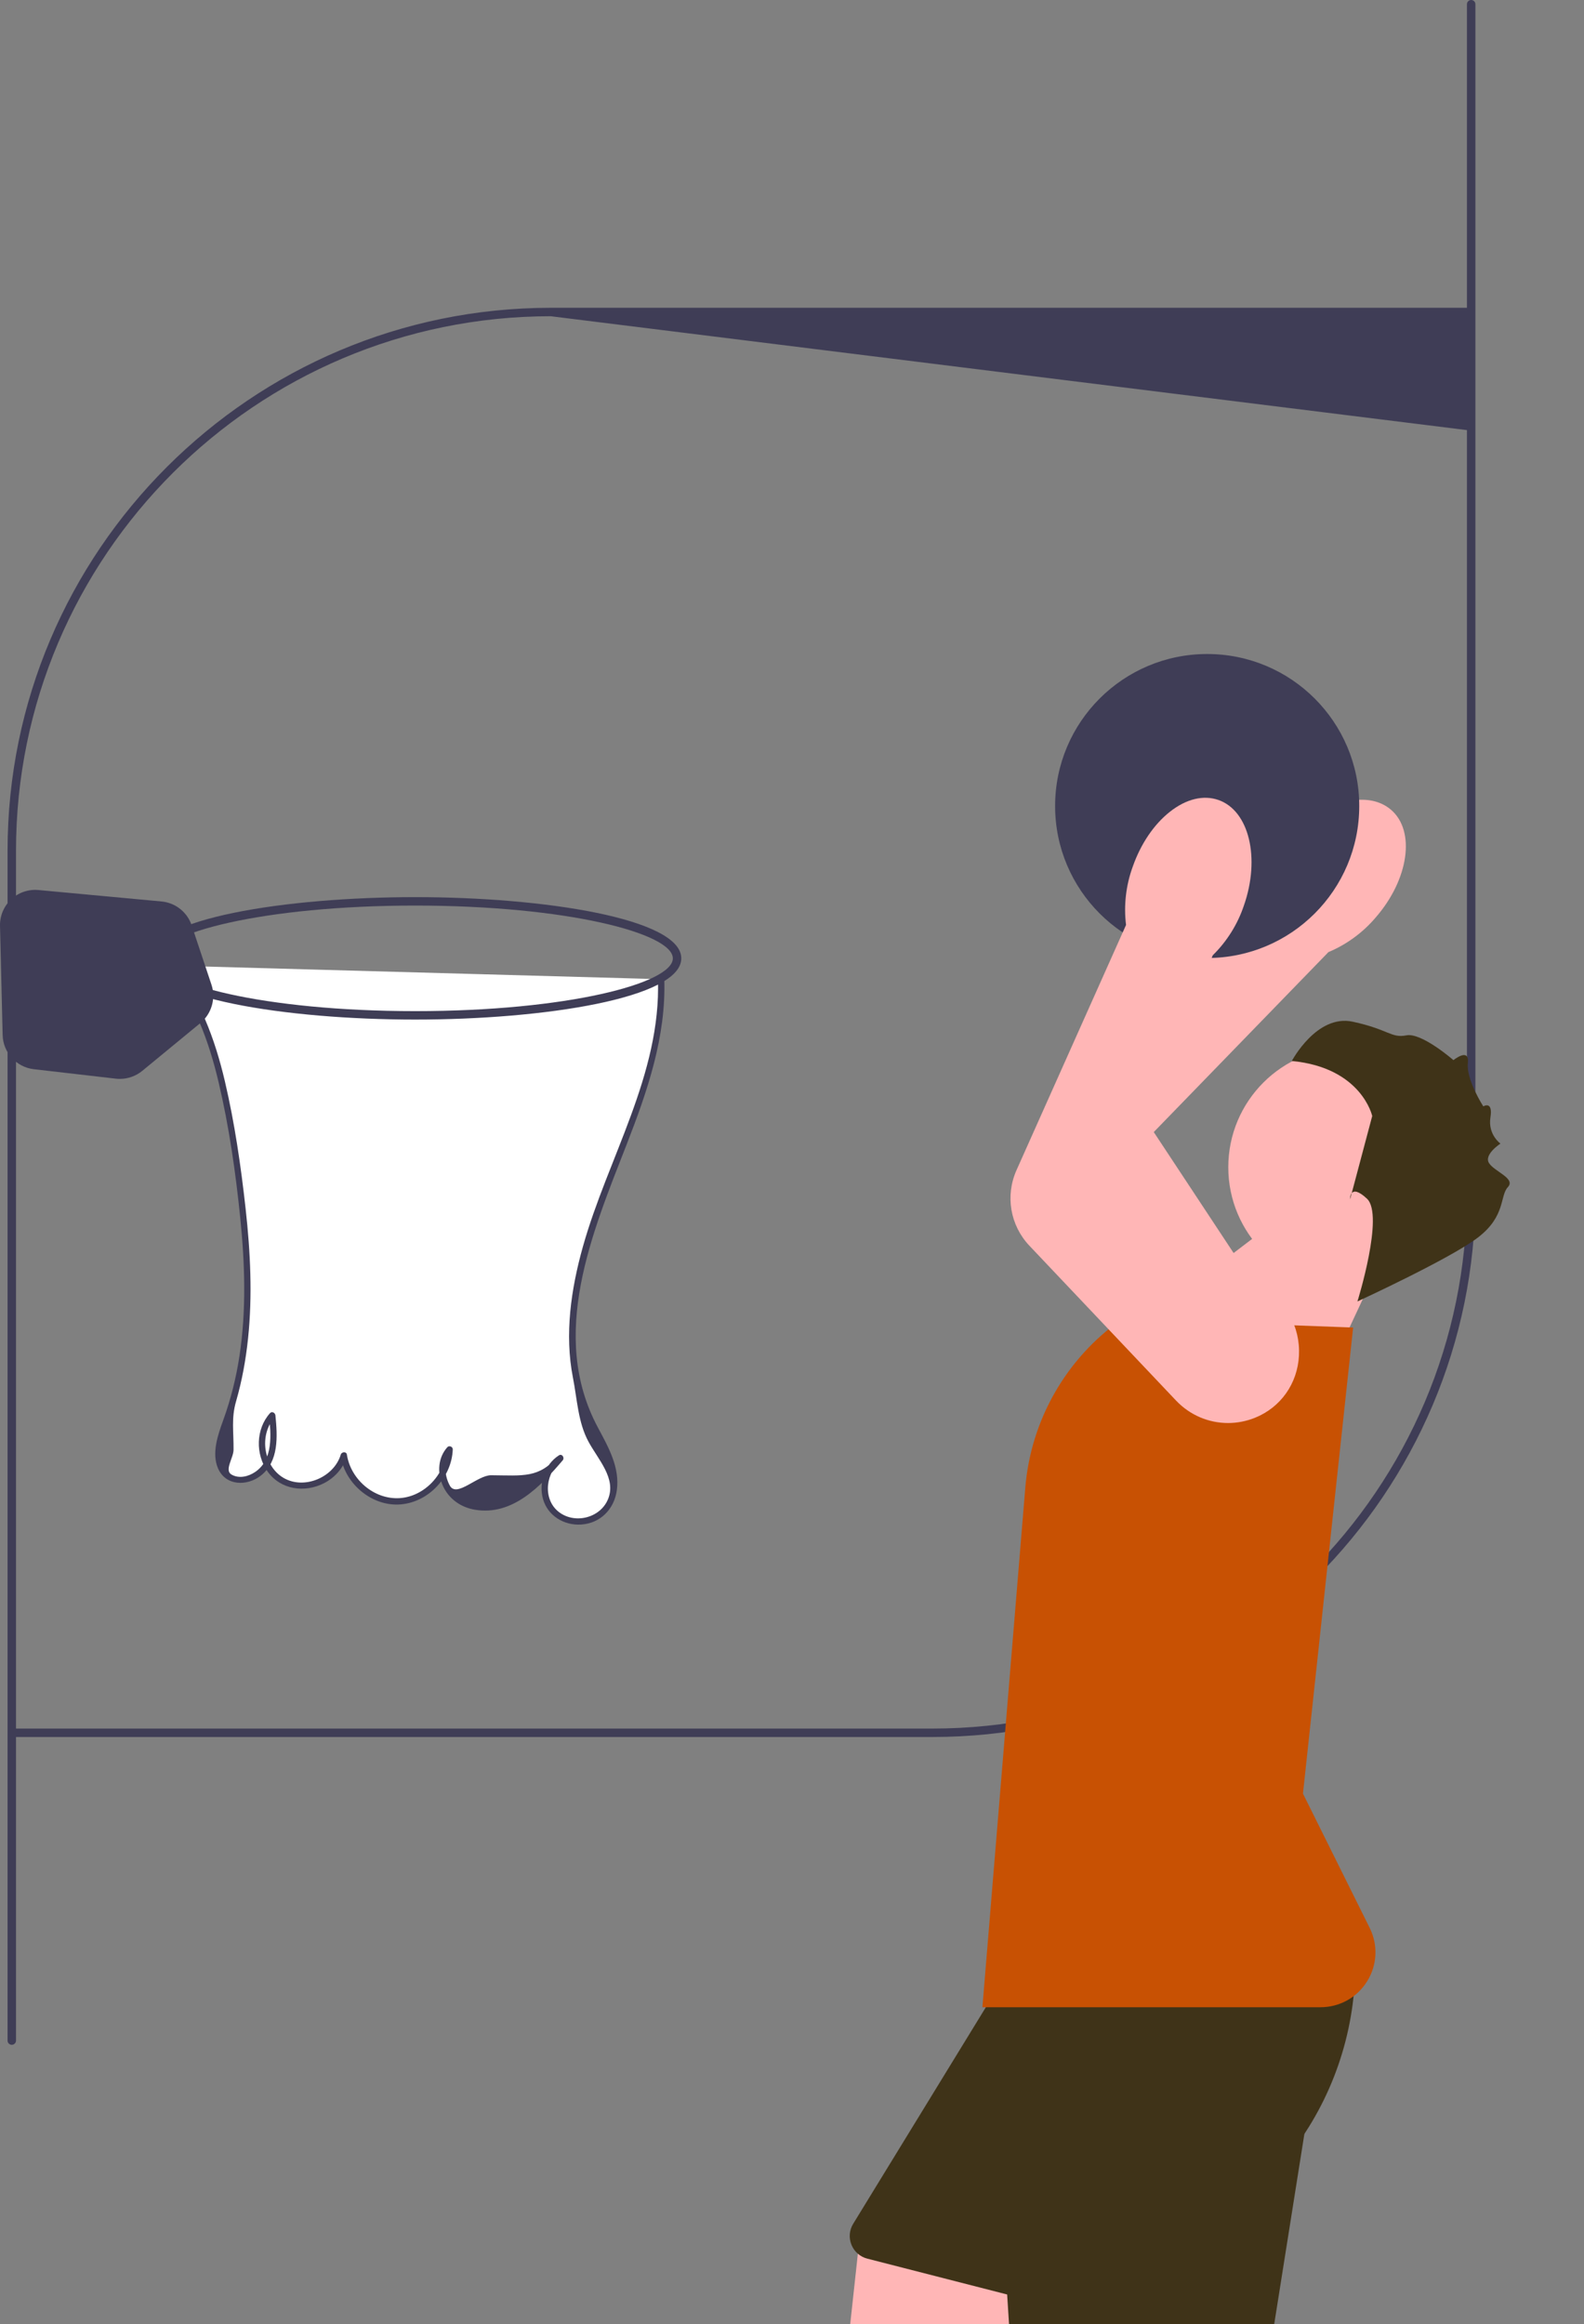 <svg width="433" height="635" viewBox="0 0 433 635" fill="none" xmlns="http://www.w3.org/2000/svg">
<rect x="0" y="0" width="433" height="635" fill="#808080" stroke="none"/>
<g clip-path="url(#clip0_102_30)">
<path d="M3.222 558.671C2.584 558.671 2.067 558.155 2.067 557.517V232.446C2.067 150.643 68.68 84.093 150.56 84.093H401.281C401.92 84.093 402.436 84.609 402.436 85.246C402.436 85.884 401.92 117.546 401.281 117.546L150.56 86.4C69.955 86.4 4.377 151.916 4.377 232.446V557.517C4.377 558.155 3.86 558.671 3.222 558.671Z" fill="#3F3D56"/>
<path d="M402.158 0C402.797 0 403.313 0.516 403.313 1.154V326.225C403.313 408.028 336.7 474.578 254.82 474.578H4.099C3.461 474.578 2.945 474.062 2.945 473.424C2.945 472.787 3.461 472.271 4.099 472.271H254.82C335.426 472.271 401.004 406.755 401.004 326.225V1.154C401.004 0.516 401.52 0 402.158 0Z" fill="#3F3D56"/>
<path d="M285.869 308.354C285.869 303.369 287.854 298.491 291.584 294.86L344.18 243.673C345.553 238.456 348.175 233.577 351.77 229.554C356.115 224.562 361.446 220.94 366.783 219.358C372.213 217.747 377.01 218.431 380.294 221.282C386.993 227.099 385.094 240.279 376.063 250.659C372.583 254.772 368.115 258.046 363.138 260.129L315.393 309.299L341.677 349.093C346.767 355.022 347.895 363.229 344.578 370.453C341.375 377.432 334.677 381.779 327.097 381.798C318.99 381.819 311.811 376.97 308.807 369.447L287.221 315.363C286.311 313.083 285.869 310.706 285.869 308.354Z" fill="#FFB6B6"/>
<path d="M329.992 261.743C352.949 261.743 371.56 243.15 371.56 220.215C371.56 197.279 352.949 178.686 329.992 178.686C307.035 178.686 288.424 197.279 288.424 220.215C288.424 243.15 307.035 261.743 329.992 261.743Z" fill="#3F3D56"/>
<path d="M351.642 331.355L320.702 354.918L359.955 381.853L379.652 339.672L351.642 331.355Z" fill="#FFB6B6"/>
<path d="M368.519 351.628C386.608 351.628 401.273 336.977 401.273 318.905C401.273 300.832 386.608 286.181 368.519 286.181C350.429 286.181 335.764 300.832 335.764 318.905C335.764 336.977 350.429 351.628 368.519 351.628Z" fill="#FFB6B6"/>
<path d="M371.066 355.574C371.066 355.574 378.447 331.969 373.677 327.507C368.908 323.046 369.059 327.659 369.059 327.659L375.109 304.912C375.109 304.912 372.226 291.696 353.132 289.878C353.132 289.878 359.915 277.023 369.774 279.144C379.633 281.265 380.256 283.69 384.444 282.873C388.632 282.056 397.311 289.649 397.311 289.649C397.311 289.649 401.757 286.025 401.253 290.497C400.75 294.969 405.474 302.28 405.474 302.28C405.474 302.28 408.163 300.604 407.423 305.296C406.682 309.988 410.163 312.454 410.163 312.454C410.163 312.454 405.555 315.426 407.033 317.77C408.511 320.115 414.418 321.958 412.185 324.341C409.953 326.723 411.63 332.237 404.071 338.055C396.513 343.872 371.066 355.574 371.066 355.574Z" fill="#3F3318"/>
<path d="M360.591 557.635L345.58 652.228L272.836 686.836L261.29 594.55L360.591 557.635Z" fill="#3F3318"/>
<path d="M318.882 754.428L318.607 754.143L241.287 673.887C233.803 666.119 230.18 655.516 231.346 644.797L235.379 607.715L274.538 614.828L276.035 638.206L341.806 744.785L318.882 754.428Z" fill="#FFB6B6"/>
<path d="M277.845 525.948L269.72 548.03L233.23 607.568C232.158 609.317 231.985 611.409 232.757 613.309C233.528 615.208 235.11 616.59 237.097 617.099L317.628 637.729L354.909 585.426C365.543 570.505 371.045 552.242 370.425 533.941L277.845 525.948Z" fill="#3F3318"/>
<path d="M360.961 548.407H268.55L268.602 547.783L280.269 406.498C281.798 387.981 291.383 371.208 306.565 360.48L306.725 360.367L369.891 362.704L356.177 490.045L374.414 526.724C376.743 531.41 376.487 536.861 373.727 541.306C370.969 545.753 366.196 548.407 360.961 548.407Z" fill="#C85103"/>
<path d="M335.689 388.79C330.415 388.791 325.272 386.653 321.471 382.642L281.405 340.358C276.135 334.797 274.751 326.687 277.876 319.696L307.812 252.712C307.156 247.359 307.788 241.856 309.643 236.79C311.832 230.548 315.446 225.214 319.819 221.774C324.269 218.271 328.979 217.133 333.085 218.573C341.462 221.504 344.574 234.451 340.022 247.432C338.31 252.536 335.368 257.229 331.514 261.004L305.339 324.321L344.484 351.594C351.405 355.222 355.49 362.431 355.081 370.37C354.686 378.038 350.07 384.551 343.034 387.366C340.64 388.325 338.15 388.79 335.689 388.79Z" fill="#FFB6B6"/>
<path d="M46.257 263.803C56.375 275.906 60.302 291.917 63.001 307.454C63.988 313.133 64.851 318.834 65.591 324.551C68.35 345.891 69.278 368.164 61.819 388.349C59.93 393.462 58.015 400.348 62.524 403.415C66.105 405.852 71.344 403.322 73.294 399.456C75.244 395.591 74.857 391.011 74.422 386.704C69.676 391.797 71.157 401.227 77.236 404.623C83.316 408.019 92.133 404.342 93.99 397.635C94.958 404.791 101.987 410.586 109.203 410.178C116.419 409.771 122.748 403.221 122.902 396.001C119.161 399.973 121.011 407.165 125.655 410.031C130.299 412.897 136.49 412.092 141.253 409.428C146.016 406.765 149.663 402.528 153.205 398.378C148.536 401.26 147.442 408.554 151.062 412.676C154.682 416.798 162.063 416.664 165.531 412.414C168.389 408.911 168.374 403.798 166.979 399.5C165.584 395.201 163.017 391.393 161.084 387.307C152.231 368.598 157.446 346.409 164.76 327.047C172.074 307.685 181.509 288.214 180.719 267.534" fill="white"/>
<path d="M45.644 264.414C53.064 273.374 57.105 284.467 59.751 295.659C62.617 307.785 64.405 320.27 65.667 332.657C66.945 345.192 67.368 357.954 65.465 370.45C64.548 376.478 63.065 382.388 60.984 388.119C59.549 392.072 57.819 397.042 59.591 401.162C61.681 406.02 67.532 406.094 71.283 403.175C76.284 399.283 75.853 392.35 75.288 386.704C75.22 386.021 74.356 385.484 73.81 386.092C69.907 390.436 69.797 397.338 73.157 402.047C76.719 407.039 83.327 407.941 88.607 405.211C91.57 403.679 93.872 401.073 94.825 397.865H93.155C94.312 405.491 101.816 411.709 109.602 411.015C117.226 410.335 123.486 403.602 123.768 396.001C123.795 395.272 122.788 394.833 122.29 395.39C119.771 398.203 119.499 402.152 120.904 405.567C122.456 409.342 125.809 411.804 129.81 412.479C140.1 414.215 147.785 406.054 153.817 398.989C154.418 398.286 153.645 397.062 152.768 397.631C148.912 400.13 147.212 405.11 148.423 409.508C149.696 414.132 154.213 416.851 158.899 416.526C164.169 416.16 167.911 412.298 168.618 407.136C169.474 400.882 166.27 395.31 163.432 390.005C149.936 364.78 161.841 336.94 171.333 312.595C176.948 298.194 182.119 283.203 181.585 267.534C181.547 266.424 179.815 266.419 179.853 267.534C180.74 293.558 166.136 316.342 159.322 340.67C156.09 352.214 154.284 364.531 156.621 376.42C157.783 382.334 157.999 388.552 160.834 393.828C163.509 398.806 168.54 403.912 166.21 409.593C164.044 414.87 156.798 416.568 152.446 412.832C148.296 409.268 149.184 402.015 153.642 399.125L152.593 397.766C147.33 403.929 143.111 403.125 134.276 403.056C130.476 403.027 124.829 409.307 122.964 405.89C121.38 402.99 121.214 399.182 123.514 396.613L122.036 396.001C121.785 402.755 116.028 408.906 109.202 409.313C102.242 409.728 95.853 404.182 94.825 397.405C94.69 396.514 93.379 396.653 93.155 397.405C91.316 403.596 83.206 407.099 77.521 403.787C71.977 400.557 70.793 392.036 75.034 387.316L73.556 386.704C74.076 391.908 74.737 398.765 69.781 402.143C67.901 403.425 65.362 404.062 63.281 402.87C61.252 401.708 63.816 398.334 63.842 396.135C63.9 391.183 63.178 387.539 64.531 382.865C66.148 377.281 67.188 371.542 67.798 365.764C69.043 353.972 68.452 342.057 67.148 330.296C65.854 318.622 64.16 306.877 61.476 295.433C58.76 283.849 54.54 272.454 46.869 263.191C46.158 262.332 44.938 263.562 45.644 264.414Z" fill="#3F3D56"/>
<path d="M113.492 278.563C78.228 278.563 40.749 272.701 40.749 261.836C40.749 250.972 78.228 245.109 113.492 245.109C148.757 245.109 186.236 250.972 186.236 261.836C186.236 272.701 148.757 278.563 113.492 278.563ZM113.492 247.417C71.984 247.417 43.058 255.016 43.058 261.836C43.058 268.656 71.984 276.256 113.492 276.256C155.001 276.256 183.927 268.656 183.927 261.836C183.927 255.016 155.001 247.417 113.492 247.417Z" fill="#3F3D56"/>
<path d="M32.756 294.769C32.394 294.769 32.031 294.748 31.669 294.707L9.238 292.123C4.498 291.576 0.838 287.571 0.723 282.805L0.003 252.97C-0.063 250.229 1.05 247.585 3.055 245.714C5.061 243.842 7.781 242.916 10.511 243.169L44.164 246.296C47.961 246.65 51.194 249.213 52.4 252.827L57.807 269.033C59.056 272.78 57.845 276.983 54.794 279.492L38.886 292.578C37.162 293.996 34.975 294.769 32.756 294.769Z" fill="#3F3D56"/>
</g>
<defs>
<clipPath id="clip0_102_30">
<rect width="433" height="635" fill="white"/>
</clipPath>
</defs>
</svg>
